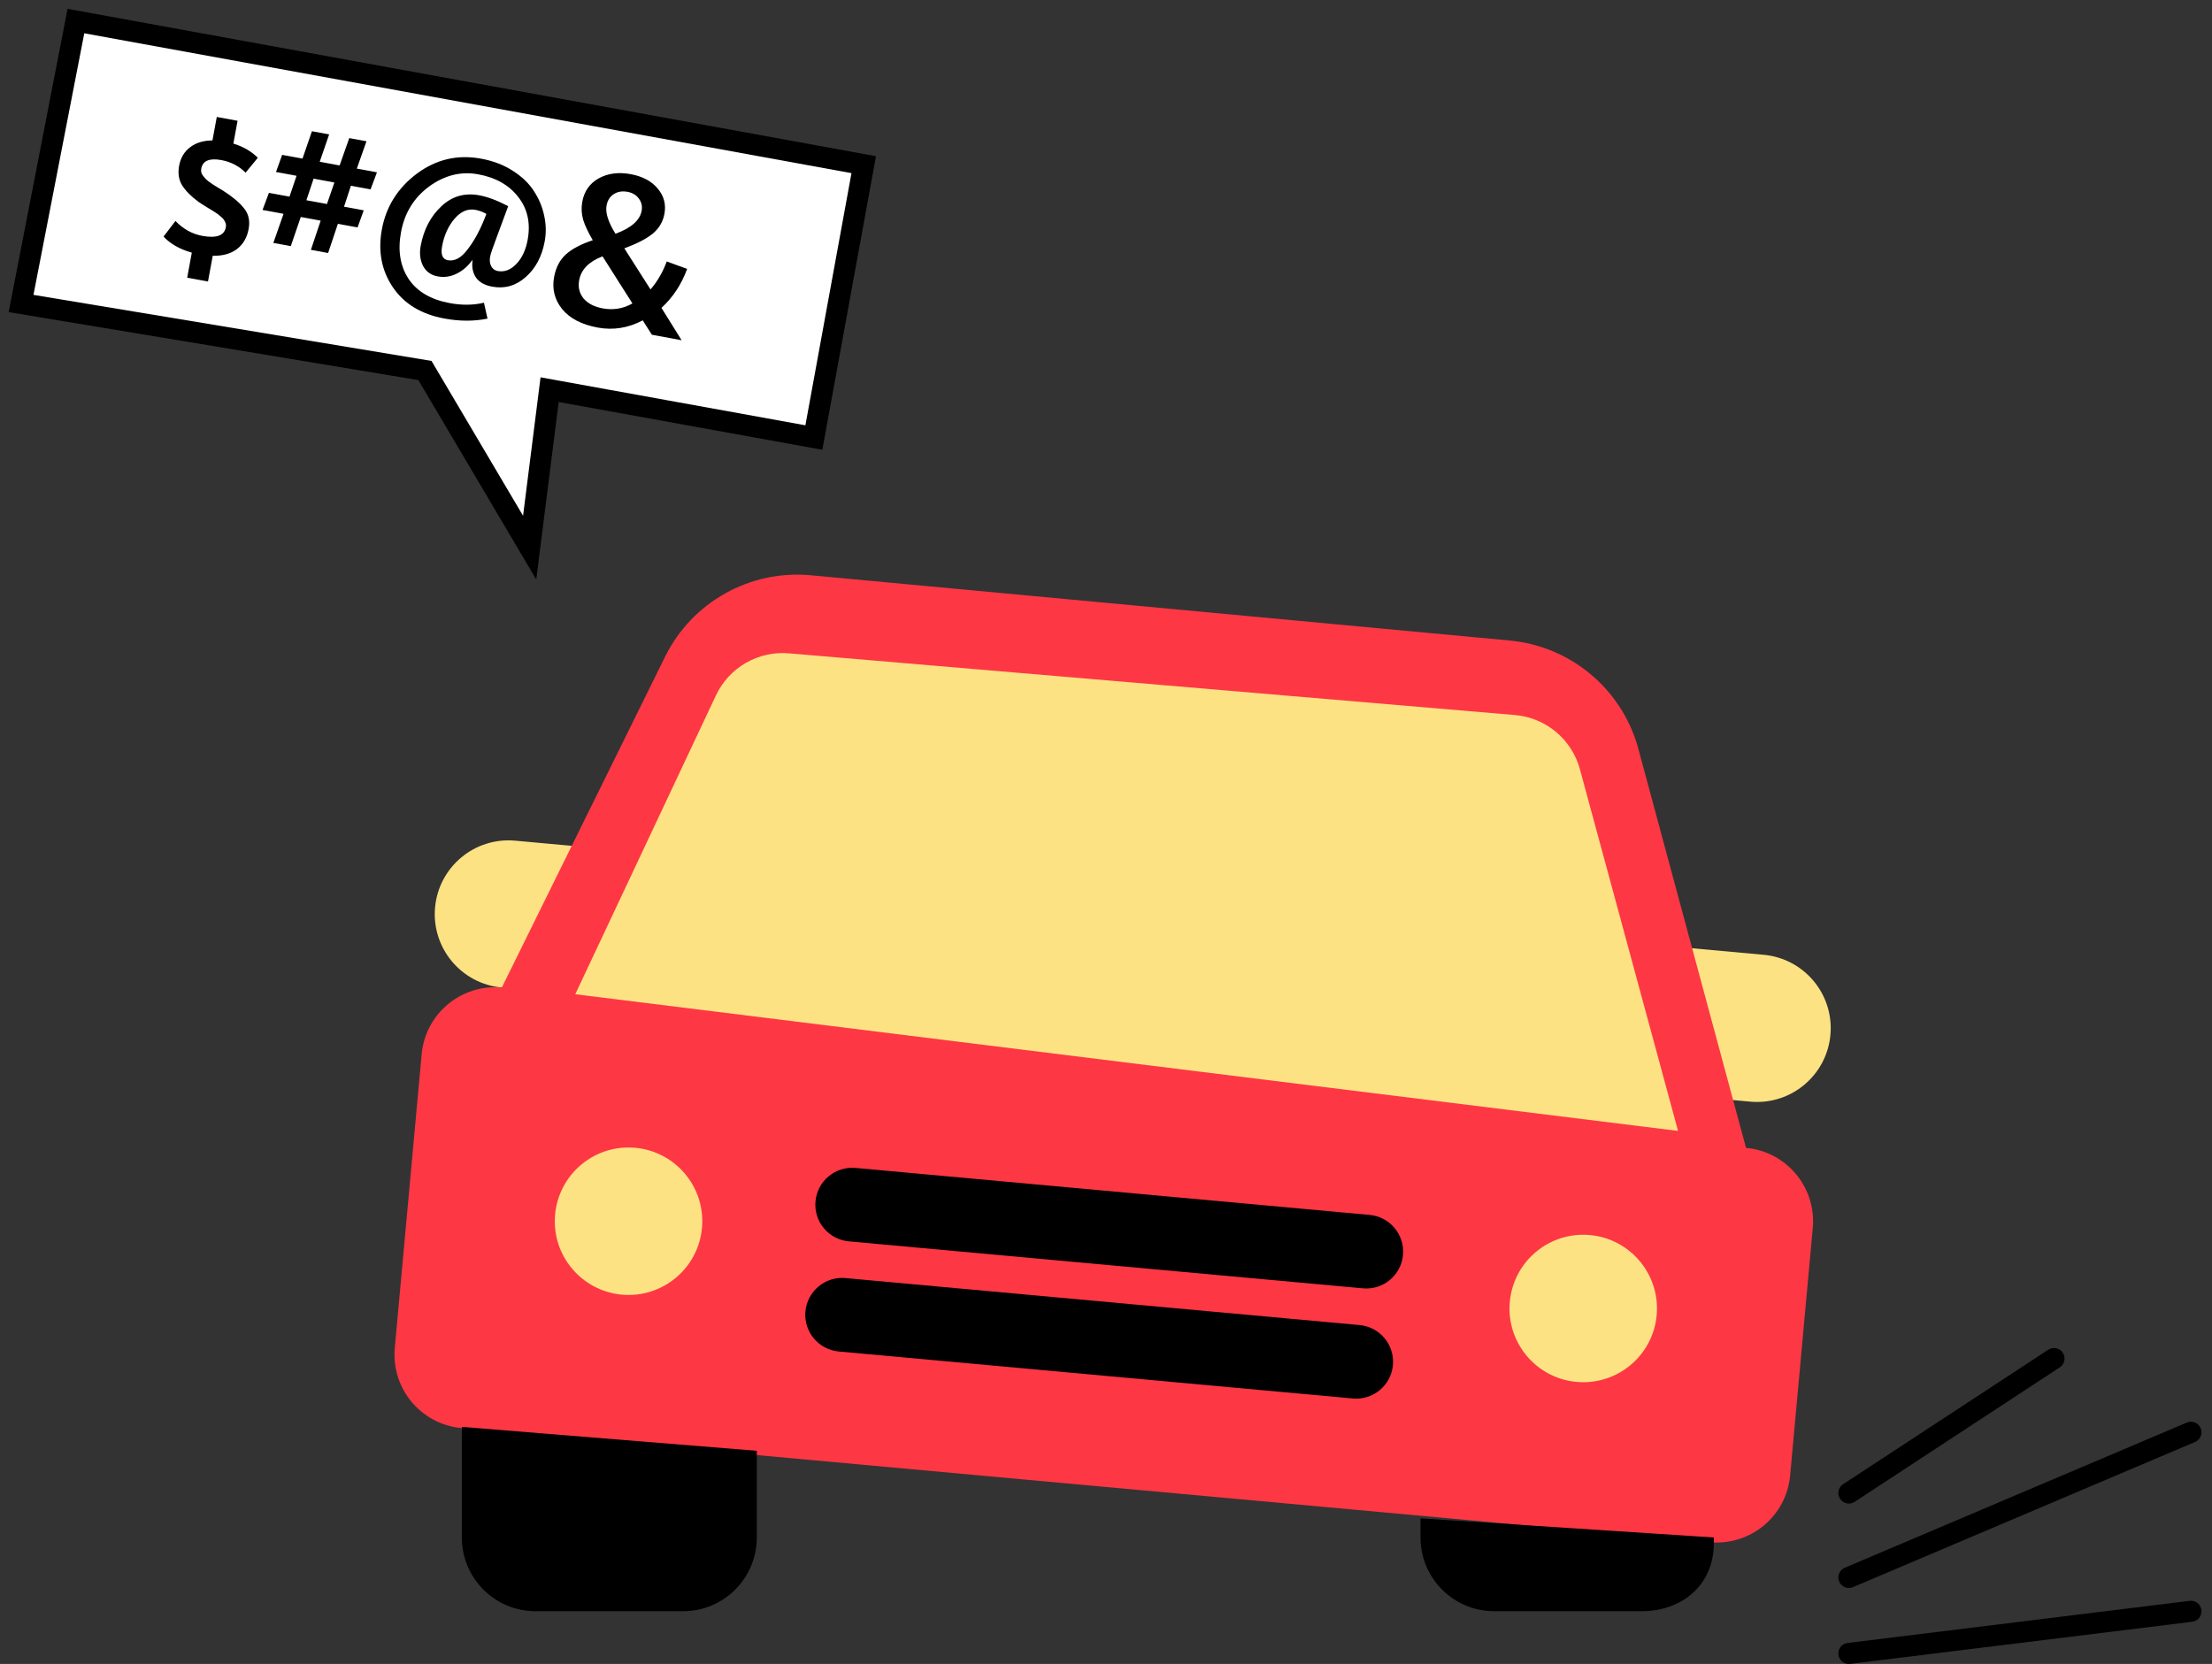 <svg width="105" height="79" viewBox="0 0 105 79" fill="none" xmlns="http://www.w3.org/2000/svg">
<rect x="0" y="0" width="105" height="79" fill="#333333" stroke="none"/>
<path d="M20.172 17.591L25.142 26L26.089 18.5L38.633 20.773L41 7.818L3.604 1L1 14.409L20.172 17.591Z" fill="white" stroke="black"/>
<path d="M23.82 46.885L27.306 47.204L27.943 40.231L24.457 39.913C22.531 39.737 20.828 41.154 20.652 43.08C20.476 45.006 21.894 46.709 23.82 46.885Z" fill="#FDE283"/>
<path d="M79.596 51.984L83.082 52.303C85.008 52.479 86.711 51.061 86.887 49.135C87.063 47.209 85.645 45.507 83.719 45.331L80.233 45.012L79.596 51.984Z" fill="#FDE283"/>
<path d="M82.881 54.498L77.748 35.473C76.96 32.686 74.535 30.673 71.65 30.409L38.482 27.311C35.596 27.047 32.848 28.586 31.567 31.185L23.82 46.885C21.894 46.709 20.191 48.126 20.015 50.052L18.74 63.996C18.564 65.922 19.982 67.625 21.907 67.801L81.17 73.219C83.096 73.395 84.798 71.978 84.975 70.052L86.049 58.303C86.225 56.377 84.807 54.674 82.881 54.498Z" fill="#FE3745"/>
<path d="M27.306 47.204L33.984 33.016C34.612 31.683 36.005 30.886 37.471 31.02L71.935 33.95C73.401 34.084 74.626 35.121 75.002 36.545L79.654 53.693L27.306 47.204Z" fill="#FDE283"/>
<path d="M25.423 76.496H32.424C34.358 76.496 35.924 74.929 35.924 72.995V68.88L21.922 67.744V72.995C21.922 74.929 23.489 76.496 25.423 76.496Z" fill="black"/>
<path d="M70.93 76.496H77.931C79.865 76.496 81.351 75.223 81.351 73.289V72.995L67.429 72.087V72.995C67.429 74.929 68.996 76.496 70.93 76.496Z" fill="black"/>
<path d="M78.64 62.442C78.464 64.367 76.76 65.785 74.835 65.609C72.91 65.433 71.492 63.73 71.668 61.805C71.844 59.88 73.547 58.461 75.472 58.637C77.398 58.813 78.816 60.517 78.64 62.442Z" fill="#FDE283"/>
<path d="M33.322 58.299C33.146 60.224 31.442 61.642 29.517 61.466C27.592 61.29 26.174 59.587 26.35 57.662C26.526 55.736 28.229 54.318 30.154 54.494C32.08 54.67 33.498 56.374 33.322 58.299Z" fill="#FDE283"/>
<path d="M64.218 66.396L39.816 64.165C38.854 64.078 38.144 63.225 38.232 62.263C38.32 61.301 39.172 60.591 40.134 60.679L64.536 62.91C65.498 62.998 66.208 63.851 66.12 64.813C66.032 65.774 65.179 66.484 64.218 66.396Z" fill="black"/>
<path d="M64.696 61.167L40.294 58.936C39.332 58.849 38.622 57.996 38.71 57.034C38.798 56.072 39.651 55.362 40.612 55.45L65.014 57.681C65.976 57.769 66.686 58.622 66.598 59.584C66.51 60.545 65.657 61.255 64.696 61.167Z" fill="black"/>
<path d="M87.764 70.884L97.5 64.5M87.764 74.892L104 68M87.764 78.5L104 76.5" stroke="black" stroke-linecap="round"/>
<path d="M8.886 13.184L9.105 11.995C8.528 11.83 8.081 11.576 7.764 11.232L8.328 10.491C8.696 10.874 9.121 11.109 9.602 11.198C10.275 11.322 10.647 11.185 10.72 10.789C10.737 10.697 10.724 10.611 10.68 10.529C10.645 10.442 10.579 10.361 10.484 10.285C10.389 10.201 10.293 10.129 10.195 10.067C10.103 10.006 9.975 9.928 9.81 9.832C9.652 9.737 9.524 9.655 9.427 9.586C9.079 9.331 8.82 9.071 8.649 8.806C8.486 8.542 8.437 8.229 8.503 7.868C8.572 7.493 8.747 7.2 9.028 6.988C9.308 6.777 9.66 6.669 10.085 6.667L10.29 5.553L11.277 5.734L11.078 6.817C11.549 6.962 11.935 7.187 12.238 7.491L11.658 8.197C11.343 7.883 10.959 7.684 10.506 7.6C9.94 7.496 9.622 7.632 9.553 8.007C9.543 8.063 9.543 8.122 9.554 8.182C9.566 8.236 9.593 8.288 9.635 8.34C9.676 8.391 9.715 8.439 9.751 8.482C9.794 8.527 9.854 8.578 9.931 8.636C10.01 8.687 10.075 8.732 10.126 8.77C10.179 8.802 10.254 8.849 10.352 8.911C10.458 8.974 10.537 9.022 10.59 9.053C11.028 9.332 11.358 9.608 11.578 9.883C11.8 10.15 11.874 10.479 11.803 10.868C11.726 11.285 11.539 11.605 11.242 11.829C10.953 12.046 10.572 12.152 10.098 12.145L9.873 13.365L8.886 13.184Z" fill="black"/>
<path d="M12.975 11.533L13.46 10.152L12.462 9.968L12.765 9.157L13.741 9.337L14.077 8.346L13.101 8.166L13.393 7.353L14.359 7.531L14.807 6.23L15.624 6.381L15.176 7.681L16.121 7.855L16.579 6.557L17.396 6.707L16.938 8.005L17.893 8.181L17.59 8.992L16.656 8.82L16.331 9.814L17.265 9.986L16.973 10.799L16.039 10.627L15.575 12.012L14.758 11.861L15.222 10.476L14.277 10.303L13.803 11.686L12.975 11.533ZM14.544 9.507L15.52 9.686L15.873 8.665L14.886 8.483L14.544 9.507Z" fill="black"/>
<path d="M21.1 15.124C19.996 14.921 19.177 14.423 18.643 13.63C18.109 12.836 17.937 11.923 18.127 10.89C18.326 9.808 18.88 8.926 19.788 8.244C20.703 7.564 21.72 7.327 22.837 7.533C23.404 7.637 23.902 7.827 24.334 8.104C24.773 8.383 25.109 8.704 25.342 9.069C25.582 9.435 25.744 9.823 25.83 10.234C25.922 10.646 25.931 11.054 25.857 11.457C25.724 12.179 25.422 12.745 24.952 13.156C24.488 13.568 23.959 13.719 23.365 13.61C23.011 13.545 22.756 13.403 22.599 13.184C22.443 12.957 22.387 12.684 22.431 12.363L22.41 12.359C22.213 12.637 21.969 12.848 21.679 12.992C21.389 13.137 21.089 13.18 20.777 13.123C20.459 13.064 20.226 12.897 20.079 12.621C19.941 12.34 19.904 12.026 19.968 11.679C20.11 10.908 20.433 10.283 20.938 9.806C21.444 9.321 22.047 9.143 22.748 9.272C23.151 9.346 23.61 9.518 24.123 9.788L23.534 11.381C23.378 11.791 23.288 12.06 23.265 12.187C23.233 12.357 23.25 12.506 23.314 12.635C23.385 12.765 23.488 12.842 23.622 12.867C23.941 12.926 24.235 12.816 24.506 12.536C24.777 12.257 24.957 11.873 25.047 11.385C25.192 10.599 25.045 9.925 24.608 9.362C24.171 8.791 23.536 8.429 22.701 8.276C21.887 8.126 21.113 8.316 20.379 8.847C19.652 9.379 19.204 10.105 19.035 11.024C18.875 11.895 18.995 12.634 19.395 13.241C19.796 13.842 20.45 14.226 21.356 14.392C21.929 14.498 22.468 14.491 22.972 14.372L23.141 15.127C22.502 15.258 21.822 15.257 21.1 15.124ZM21.259 12.355C21.577 12.414 21.886 12.248 22.184 11.857C22.49 11.466 22.759 10.982 22.99 10.403L23.09 10.158C22.924 10.062 22.75 9.996 22.566 9.963C22.205 9.896 21.875 10.037 21.578 10.384C21.279 10.732 21.082 11.167 20.986 11.691C20.913 12.087 21.004 12.309 21.259 12.355Z" fill="black"/>
<path d="M28.373 15.552C27.609 15.411 27.045 15.117 26.681 14.67C26.324 14.224 26.198 13.718 26.302 13.152C26.384 12.706 26.567 12.352 26.849 12.089C27.14 11.821 27.569 11.593 28.138 11.405C27.921 11.036 27.768 10.711 27.681 10.432C27.601 10.147 27.588 9.863 27.64 9.58C27.732 9.077 27.991 8.708 28.415 8.471C28.847 8.229 29.357 8.162 29.944 8.27C30.503 8.373 30.929 8.601 31.222 8.955C31.517 9.302 31.622 9.702 31.539 10.155C31.47 10.53 31.285 10.843 30.982 11.095C30.681 11.339 30.232 11.571 29.636 11.79L30.879 13.742C31.205 13.363 31.462 12.92 31.65 12.413L32.617 12.767C32.35 13.501 31.944 14.117 31.398 14.617L32.355 16.153L30.944 15.893L30.51 15.21C29.821 15.573 29.109 15.688 28.373 15.552ZM29.215 11.098C29.96 10.826 30.374 10.463 30.457 10.01C30.497 9.798 30.455 9.608 30.332 9.439C30.211 9.263 30.03 9.153 29.79 9.108C29.535 9.062 29.316 9.098 29.133 9.218C28.95 9.338 28.836 9.518 28.792 9.759C28.73 10.098 28.87 10.545 29.215 11.098ZM28.617 14.642C29.113 14.733 29.581 14.655 30.021 14.407L28.601 12.17C27.955 12.417 27.586 12.796 27.492 13.305C27.432 13.63 27.5 13.917 27.696 14.165C27.9 14.408 28.207 14.567 28.617 14.642Z" fill="black"/>
</svg>
